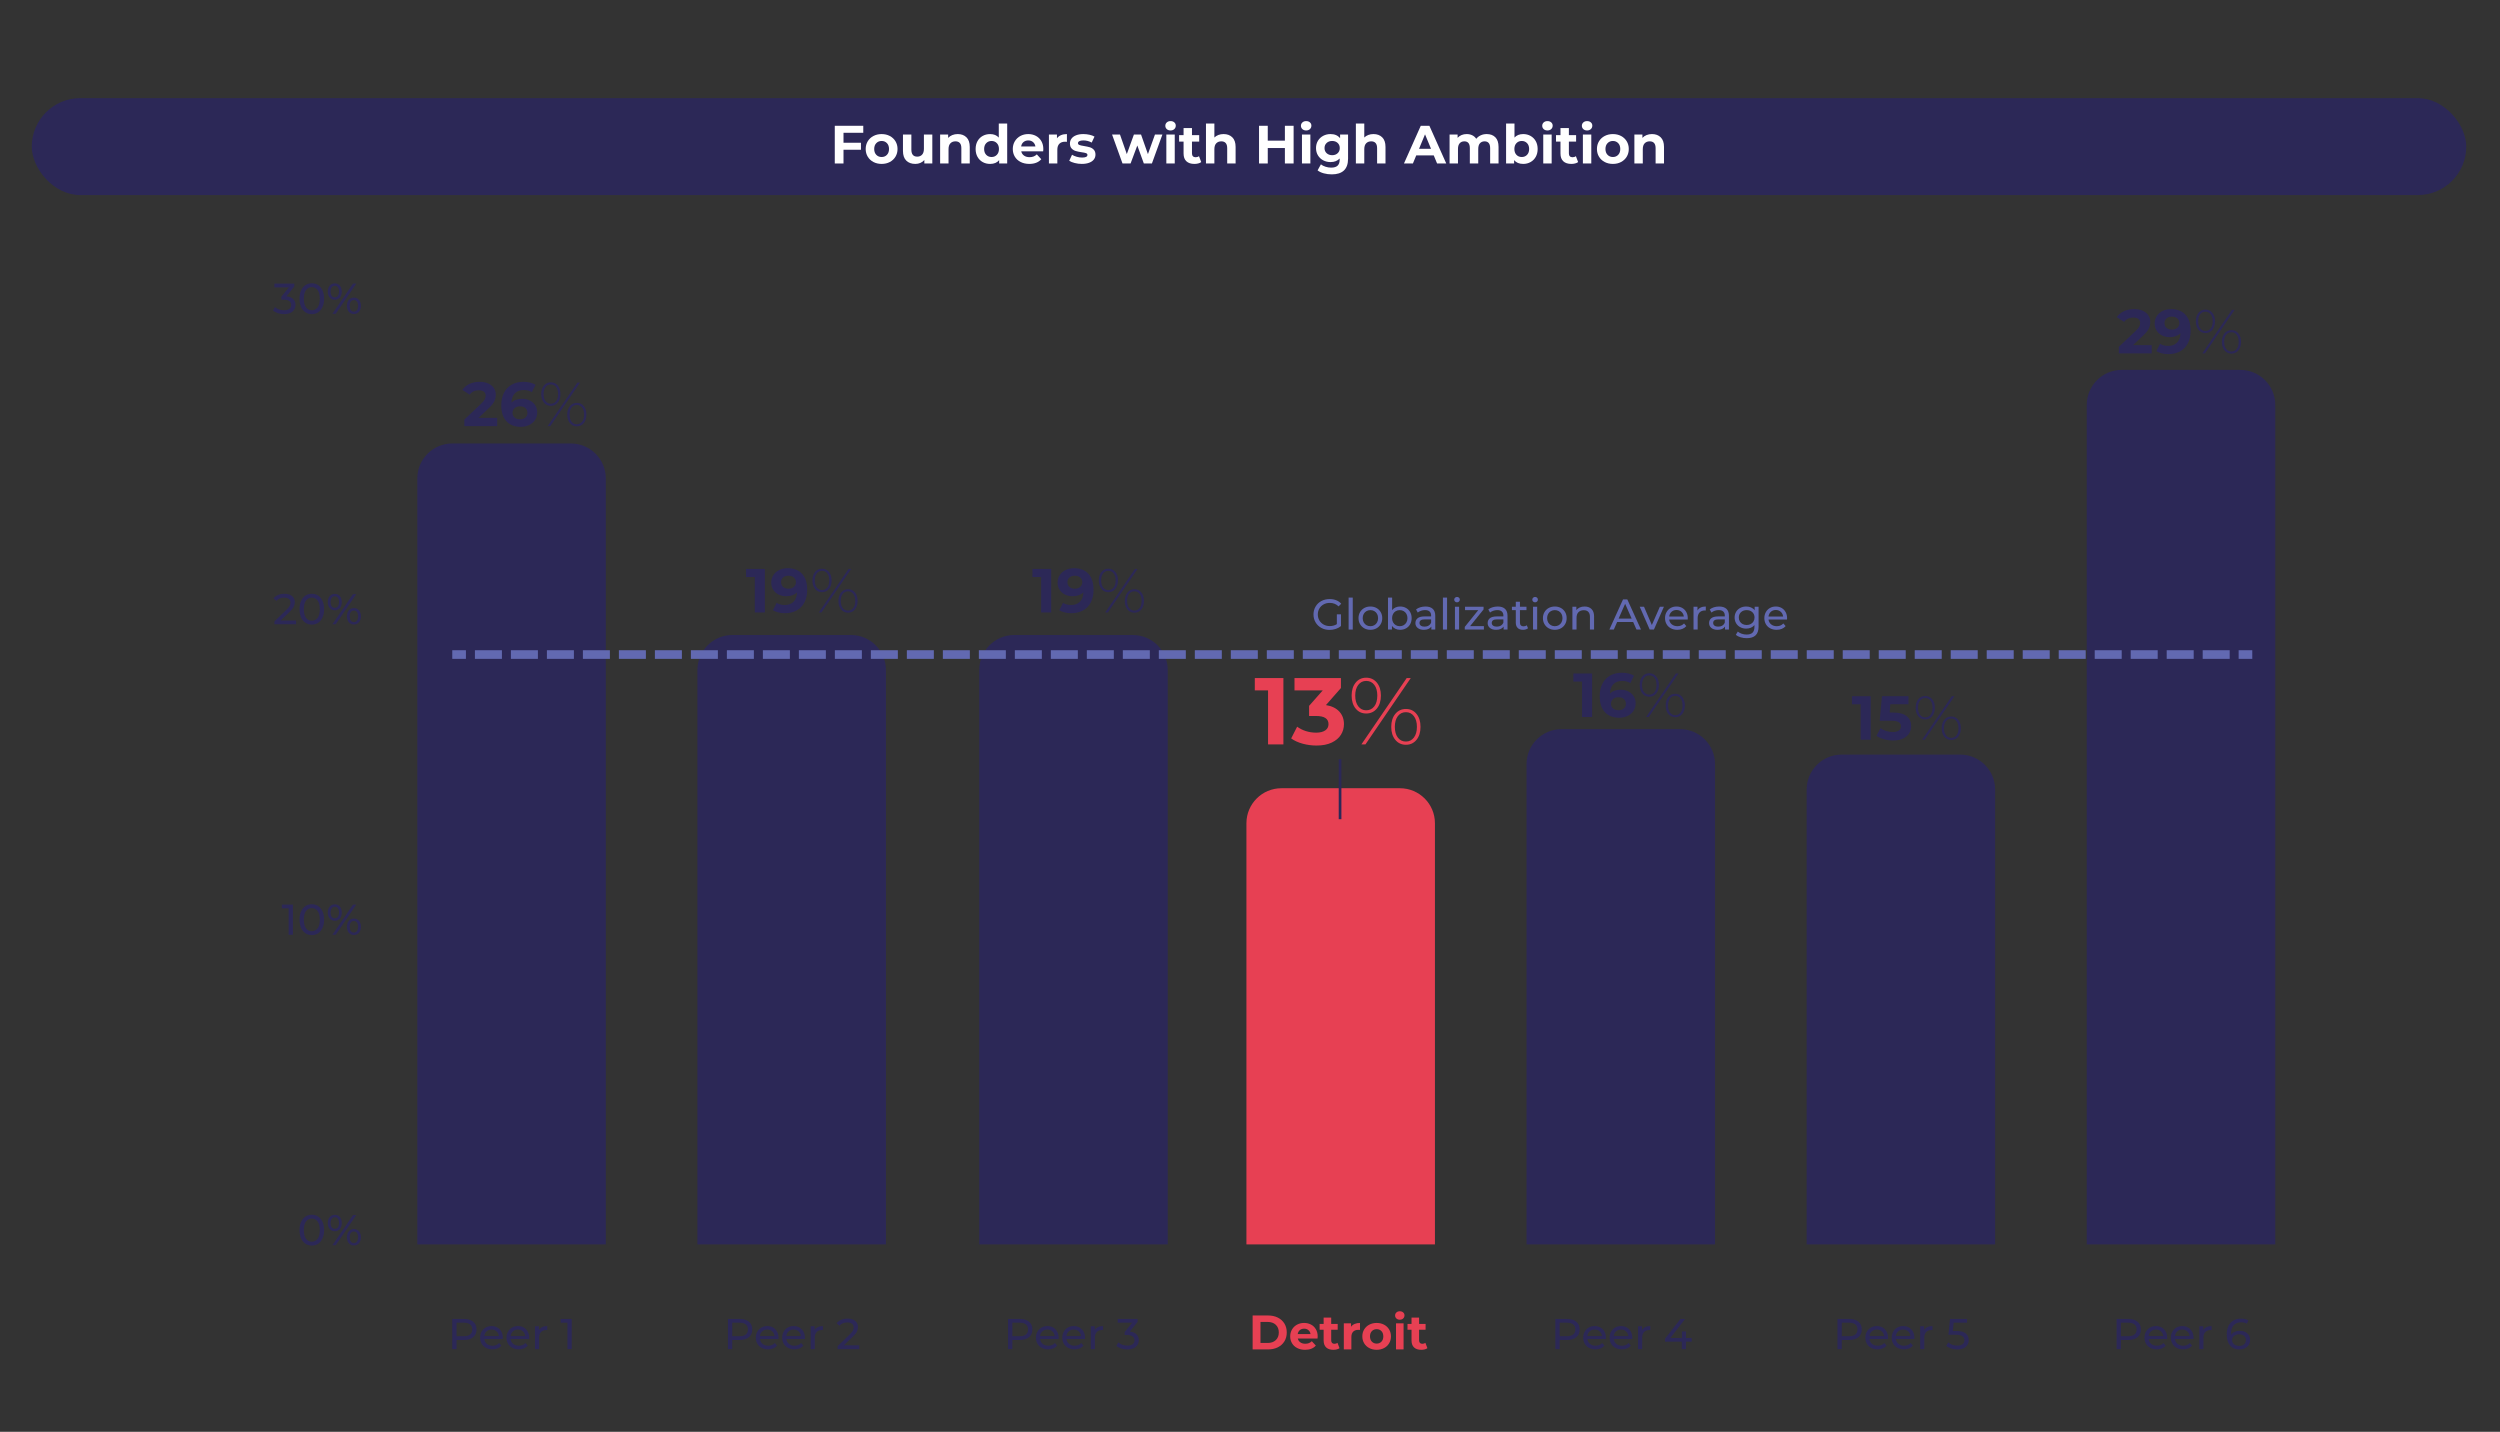 <?xml version="1.0" encoding="UTF-8"?><svg xmlns="http://www.w3.org/2000/svg" width="550" height="315" viewBox="0 0 550 315"><rect x="0" y="0" width="550" height="315" fill="#333333" stroke="none"/><g isolation="isolate"><g id="Layer_1"><path d="M99.509,97.56h26.069c4.251,0,7.702,3.451,7.702,7.702v168.512h-41.473V105.262c0-4.251,3.451-7.702,7.702-7.702Z" fill="#2c2857"/><path d="M466.786,81.375h26.069c4.251,0,7.702,3.451,7.702,7.702v184.697h-41.473V89.077c0-4.251,3.451-7.702,7.702-7.702Z" fill="#2c2857"/><rect x="6.989" y="21.588" width="535.589" height="21.329" rx="10.664" ry="10.664" fill="#2c2857"/><path d="M185.571,29.212v2.192h3.839v1.54h-3.839v3.022h-1.92v-8.294h6.269v1.54h-4.349Z" fill="#fff"/><path d="M192.153,35.641c-.533-.28-.95-.67-1.25-1.168-.301-.497-.45-1.062-.45-1.694,0-.632.149-1.196.45-1.694.3-.497.717-.887,1.25-1.167s1.135-.421,1.807-.421,1.272.141,1.801.421.944.67,1.244,1.167c.301.498.451,1.062.451,1.694,0,.633-.15,1.197-.451,1.694-.3.498-.715.888-1.244,1.168s-1.129.42-1.801.42-1.273-.14-1.807-.42ZM195.127,34.065c.305-.32.456-.749.456-1.286s-.151-.966-.456-1.285c-.304-.32-.693-.48-1.167-.48s-.865.16-1.173.48c-.309.319-.462.748-.462,1.285s.153.966.462,1.286c.308.319.699.479,1.173.479s.863-.16,1.167-.479Z" fill="#fff"/><path d="M205.11,29.591v6.375h-1.754v-.758c-.245.276-.537.487-.877.634-.34.145-.707.219-1.102.219-.838,0-1.501-.24-1.991-.723-.489-.481-.734-1.196-.734-2.144v-3.603h1.849v3.33c0,1.027.431,1.54,1.291,1.54.442,0,.798-.144,1.066-.433.269-.288.403-.717.403-1.285v-3.152h1.849Z" fill="#fff"/><path d="M212.617,30.207c.485.475.729,1.178.729,2.109v3.649h-1.849v-3.365c0-.505-.11-.883-.332-1.131-.221-.249-.541-.374-.96-.374-.466,0-.837.144-1.113.433-.276.289-.415.717-.415,1.286v3.151h-1.849v-6.375h1.766v.747c.245-.269.549-.476.913-.622.363-.146.762-.22,1.196-.22.79,0,1.428.237,1.914.711Z" fill="#fff"/><path d="M221.581,27.174v8.792h-1.766v-.734c-.458.553-1.122.829-1.99.829-.601,0-1.144-.134-1.63-.402-.485-.269-.866-.652-1.144-1.149-.276-.498-.414-1.074-.414-1.73,0-.655.138-1.232.414-1.73.277-.498.658-.881,1.144-1.149.486-.269,1.029-.403,1.63-.403.814,0,1.449.257,1.907.77v-3.093h1.849ZM219.306,34.065c.309-.32.463-.749.463-1.286s-.154-.966-.463-1.285c-.308-.32-.694-.48-1.161-.48-.474,0-.864.16-1.173.48-.308.319-.462.748-.462,1.285s.154.966.462,1.286c.309.319.699.479,1.173.479.467,0,.854-.16,1.161-.479Z" fill="#fff"/><path d="M229.496,33.3h-4.822c.087.396.292.707.616.936.324.229.727.344,1.209.344.331,0,.626-.05.883-.148.256-.099.495-.255.717-.468l.983,1.066c-.601.686-1.478,1.03-2.631,1.03-.719,0-1.355-.14-1.907-.42-.554-.28-.981-.67-1.28-1.168-.3-.497-.45-1.062-.45-1.694,0-.624.148-1.187.444-1.688.296-.501.703-.893,1.221-1.173s1.096-.421,1.735-.421c.624,0,1.19.135,1.695.403.505.269.902.653,1.19,1.155s.433,1.084.433,1.748c0,.023-.012.19-.036.497ZM225.172,31.25c-.285.237-.459.56-.521.972h3.14c-.064-.403-.236-.725-.521-.966-.284-.241-.632-.361-1.042-.361-.419,0-.77.118-1.055.355Z" fill="#fff"/><path d="M233.425,29.733c.375-.158.808-.237,1.298-.237v1.707c-.206-.017-.344-.024-.415-.024-.529,0-.944.148-1.244.444-.301.297-.45.741-.45,1.333v3.01h-1.849v-6.375h1.766v.842c.221-.309.519-.541.894-.699Z" fill="#fff"/><path d="M236.44,35.865c-.506-.13-.909-.294-1.209-.491l.616-1.327c.284.182.628.329,1.031.444.402.114.797.172,1.185.172.782,0,1.173-.194,1.173-.581,0-.182-.106-.311-.319-.391-.214-.079-.542-.146-.984-.202-.52-.078-.951-.17-1.291-.273s-.634-.284-.883-.545-.373-.632-.373-1.113c0-.403.116-.761.35-1.073.232-.311.572-.555,1.019-.729s.974-.261,1.582-.261c.45,0,.898.05,1.345.148s.815.235,1.108.409l-.616,1.315c-.561-.315-1.174-.474-1.837-.474-.396,0-.691.056-.889.166s-.296.253-.296.427c0,.197.106.336.319.414.214.079.553.154,1.02.226.521.087.947.18,1.279.278s.62.278.865.539.367.624.367,1.09c0,.396-.118.747-.355,1.055-.237.309-.583.548-1.037.717-.454.17-.993.255-1.617.255-.529,0-1.047-.065-1.552-.195Z" fill="#fff"/><path d="M255.731,29.591l-2.311,6.375h-1.777l-1.434-3.957-1.481,3.957h-1.777l-2.299-6.375h1.742l1.505,4.314,1.563-4.314h1.565l1.517,4.314,1.552-4.314h1.636Z" fill="#fff"/><path d="M256.69,28.406c-.213-.197-.319-.442-.319-.734,0-.293.106-.537.319-.735.214-.197.49-.296.83-.296s.616.095.829.284c.214.19.32.427.32.711,0,.309-.106.564-.32.765-.213.201-.489.302-.829.302s-.616-.099-.83-.296ZM256.595,29.591h1.849v6.375h-1.849v-6.375Z" fill="#fff"/><path d="M264.273,35.658c-.182.134-.405.235-.67.302-.265.067-.543.101-.835.101-.759,0-1.345-.193-1.76-.58s-.622-.956-.622-1.706v-2.619h-.983v-1.422h.983v-1.553h1.849v1.553h1.588v1.422h-1.588v2.595c0,.269.068.477.207.622.139.146.334.22.587.22.292,0,.541-.079.746-.237l.498,1.304Z" fill="#fff"/><path d="M271.104,30.207c.485.475.729,1.178.729,2.109v3.649h-1.849v-3.365c0-.505-.11-.883-.332-1.131-.221-.249-.541-.374-.96-.374-.466,0-.837.144-1.113.433-.276.289-.415.717-.415,1.286v3.151h-1.849v-8.792h1.849v3.081c.245-.245.541-.433.889-.564.348-.13.727-.195,1.138-.195.79,0,1.428.237,1.914.711Z" fill="#fff"/><path d="M284.595,27.672v8.294h-1.92v-3.4h-3.768v3.4h-1.92v-8.294h1.92v3.271h3.768v-3.271h1.92Z" fill="#fff"/><path d="M286.525,28.406c-.213-.197-.319-.442-.319-.734,0-.293.106-.537.319-.735.214-.197.49-.296.83-.296s.616.095.829.284c.214.19.32.427.32.711,0,.309-.106.564-.32.765-.213.201-.489.302-.829.302s-.616-.099-.83-.296ZM286.431,29.591h1.849v6.375h-1.849v-6.375Z" fill="#fff"/><path d="M296.574,29.591v5.309c0,1.169-.305,2.038-.913,2.607-.608.568-1.497.853-2.666.853-.616,0-1.2-.075-1.754-.225-.553-.15-1.011-.367-1.374-.652l.734-1.327c.269.222.608.398,1.02.527.41.131.821.196,1.232.196.64,0,1.111-.144,1.416-.433.304-.289.456-.725.456-1.31v-.273c-.482.529-1.153.794-2.015.794-.585,0-1.12-.129-1.605-.386-.486-.256-.871-.617-1.155-1.084-.284-.466-.427-1.003-.427-1.611s.143-1.145.427-1.611.669-.827,1.155-1.084c.485-.257,1.02-.386,1.605-.386.924,0,1.627.305,2.109.913v-.818h1.754ZM294.281,33.709c.311-.288.468-.666.468-1.132s-.156-.843-.468-1.132c-.312-.288-.713-.433-1.203-.433s-.893.144-1.209.433c-.315.289-.474.666-.474,1.132s.158.844.474,1.132c.316.288.719.433,1.209.433s.891-.144,1.203-.433Z" fill="#fff"/><path d="M304.08,30.207c.486.475.729,1.178.729,2.109v3.649h-1.848v-3.365c0-.505-.111-.883-.332-1.131-.222-.249-.541-.374-.96-.374-.466,0-.838.144-1.114.433-.276.289-.414.717-.414,1.286v3.151h-1.849v-8.792h1.849v3.081c.244-.245.541-.433.889-.564.348-.13.727-.195,1.138-.195.789,0,1.428.237,1.913.711Z" fill="#fff"/><path d="M315.426,34.188h-3.851l-.735,1.777h-1.967l3.697-8.294h1.895l3.709,8.294h-2.015l-.734-1.777ZM314.821,32.731l-1.315-3.176-1.315,3.176h2.631Z" fill="#fff"/><path d="M328.976,30.201c.47.471.705,1.176.705,2.115v3.649h-1.849v-3.365c0-.505-.104-.883-.314-1.131-.21-.249-.508-.374-.895-.374-.435,0-.777.141-1.03.421s-.379.697-.379,1.25v3.199h-1.849v-3.365c0-1.003-.403-1.505-1.209-1.505-.427,0-.767.141-1.019.421-.253.28-.38.697-.38,1.25v3.199h-1.849v-6.375h1.766v.735c.237-.269.527-.475.871-.616.344-.143.721-.214,1.132-.214.45,0,.856.089,1.221.267.363.178.655.436.877.776.26-.332.59-.588.989-.77.398-.182.835-.273,1.309-.273.798,0,1.433.235,1.902.705Z" fill="#fff"/><path d="M336.725,29.905c.486.273.867.655,1.144,1.149.276.493.415,1.068.415,1.724,0,.656-.139,1.23-.415,1.725-.276.493-.657.877-1.144,1.149-.485.273-1.024.408-1.617.408-.877,0-1.545-.276-2.003-.829v.734h-1.766v-8.792h1.849v3.093c.466-.514,1.106-.77,1.92-.77.593,0,1.132.137,1.617.409ZM335.954,34.065c.305-.32.457-.749.457-1.286s-.152-.966-.457-1.285c-.304-.32-.692-.48-1.167-.48-.474,0-.863.16-1.167.48-.304.319-.456.748-.456,1.285s.152.966.456,1.286c.304.319.693.479,1.167.479.475,0,.863-.16,1.167-.479Z" fill="#fff"/><path d="M339.609,28.406c-.213-.197-.319-.442-.319-.734,0-.293.106-.537.319-.735.214-.197.49-.296.83-.296s.616.095.829.284c.214.19.32.427.32.711,0,.309-.106.564-.32.765-.213.201-.489.302-.829.302s-.616-.099-.83-.296ZM339.515,29.591h1.849v6.375h-1.849v-6.375Z" fill="#fff"/><path d="M347.193,35.658c-.182.134-.405.235-.67.302-.265.067-.543.101-.835.101-.759,0-1.345-.193-1.76-.58s-.622-.956-.622-1.706v-2.619h-.983v-1.422h.983v-1.553h1.849v1.553h1.588v1.422h-1.588v2.595c0,.269.068.477.207.622.139.146.334.22.587.22.292,0,.541-.079.746-.237l.498,1.304Z" fill="#fff"/><path d="M348.33,28.406c-.213-.197-.319-.442-.319-.734,0-.293.106-.537.319-.735.214-.197.49-.296.83-.296s.616.095.829.284c.214.19.32.427.32.711,0,.309-.106.564-.32.765-.213.201-.489.302-.829.302s-.616-.099-.83-.296ZM348.235,29.591h1.849v6.375h-1.849v-6.375Z" fill="#fff"/><path d="M353.028,35.641c-.533-.28-.95-.67-1.25-1.168-.3-.497-.45-1.062-.45-1.694,0-.632.15-1.196.45-1.694.3-.497.717-.887,1.25-1.167s1.136-.421,1.808-.421c.671,0,1.272.141,1.801.421s.943.67,1.244,1.167c.3.498.45,1.062.45,1.694,0,.633-.15,1.197-.45,1.694-.301.498-.715.888-1.244,1.168s-1.13.42-1.801.42c-.672,0-1.274-.14-1.808-.42ZM356.003,34.065c.304-.32.456-.749.456-1.286s-.152-.966-.456-1.285c-.305-.32-.693-.48-1.167-.48-.475,0-.865.16-1.174.48-.308.319-.462.748-.462,1.285s.154.966.462,1.286c.309.319.699.479,1.174.479.474,0,.862-.16,1.167-.479Z" fill="#fff"/><path d="M365.352,30.207c.486.475.729,1.178.729,2.109v3.649h-1.848v-3.365c0-.505-.111-.883-.332-1.131-.222-.249-.541-.374-.96-.374-.466,0-.838.144-1.114.433-.276.289-.414.717-.414,1.286v3.151h-1.849v-6.375h1.766v.747c.244-.269.549-.476.912-.622s.763-.22,1.197-.22c.789,0,1.428.237,1.913.711Z" fill="#fff"/><path d="M104.11,290.784c.493.411.739.977.739,1.696,0,.721-.246,1.286-.739,1.697s-1.17.616-2.029.616h-1.64v2.01h-.948v-6.636h2.588c.859,0,1.536.205,2.029.616ZM103.428,293.585c.315-.256.474-.624.474-1.105,0-.479-.158-.848-.474-1.103-.316-.257-.774-.385-1.375-.385h-1.611v2.977h1.611c.601,0,1.059-.128,1.375-.384Z" fill="#2c2857"/><path d="M110.613,294.595h-4.076c.057.442.251.798.583,1.066s.744.403,1.237.403c.6,0,1.083-.202,1.45-.607l.502.588c-.228.266-.51.468-.849.606-.338.14-.715.209-1.133.209-.53,0-1.001-.109-1.412-.327s-.729-.522-.952-.915c-.225-.392-.337-.834-.337-1.327,0-.486.109-.926.327-1.317s.518-.696.9-.915c.382-.218.814-.326,1.294-.326s.908.108,1.284.326c.376.219.67.523.882.915s.317.841.317,1.347c0,.069-.006.161-.019.274ZM107.054,292.897c-.294.266-.466.613-.517,1.043h3.223c-.051-.423-.223-.769-.517-1.038s-.658-.402-1.095-.402-.801.133-1.095.398Z" fill="#2c2857"/><path d="M116.414,294.595h-4.076c.058.442.252.798.583,1.066.332.269.744.403,1.237.403.601,0,1.084-.202,1.45-.607l.503.588c-.228.266-.511.468-.849.606-.338.14-.716.209-1.133.209-.531,0-1.002-.109-1.412-.327-.411-.218-.729-.522-.953-.915-.225-.392-.337-.834-.337-1.327,0-.486.109-.926.327-1.317.219-.392.519-.696.9-.915.383-.218.815-.326,1.294-.326.48,0,.909.108,1.285.326.376.219.67.523.882.915.211.392.317.841.317,1.347,0,.069-.007.161-.019.274ZM112.855,292.897c-.294.266-.466.613-.517,1.043h3.224c-.051-.423-.223-.769-.517-1.038s-.659-.402-1.096-.402c-.435,0-.801.133-1.095.398Z" fill="#2c2857"/><path d="M119.268,291.96c.31-.152.685-.228,1.128-.228v.881c-.051-.006-.12-.009-.208-.009-.493,0-.881.146-1.162.44s-.422.713-.422,1.256v2.503h-.909v-5.024h.872v.844c.157-.291.392-.512.701-.663Z" fill="#2c2857"/><path d="M125.779,290.168v6.636h-.939v-5.811h-1.498v-.824h2.437Z" fill="#2c2857"/><path d="M164.76,290.784c.493.411.739.977.739,1.696,0,.721-.246,1.286-.739,1.697s-1.17.616-2.029.616h-1.64v2.01h-.948v-6.636h2.588c.859,0,1.536.205,2.029.616ZM164.077,293.585c.315-.256.474-.624.474-1.105,0-.479-.158-.848-.474-1.103-.316-.257-.774-.385-1.375-.385h-1.611v2.977h1.611c.601,0,1.059-.128,1.375-.384Z" fill="#2c2857"/><path d="M171.263,294.595h-4.076c.057.442.251.798.583,1.066s.744.403,1.237.403c.6,0,1.083-.202,1.45-.607l.502.588c-.228.266-.51.468-.849.606-.338.14-.715.209-1.133.209-.53,0-1.001-.109-1.412-.327s-.729-.522-.952-.915c-.225-.392-.337-.834-.337-1.327,0-.486.109-.926.327-1.317s.518-.696.9-.915c.382-.218.814-.326,1.294-.326s.908.108,1.284.326c.376.219.67.523.882.915s.317.841.317,1.347c0,.069-.006.161-.019.274ZM167.703,292.897c-.294.266-.466.613-.517,1.043h3.223c-.051-.423-.223-.769-.517-1.038s-.658-.402-1.095-.402-.801.133-1.095.398Z" fill="#2c2857"/><path d="M177.064,294.595h-4.076c.058.442.252.798.583,1.066.332.269.744.403,1.237.403.601,0,1.084-.202,1.45-.607l.503.588c-.228.266-.511.468-.849.606-.338.14-.716.209-1.133.209-.531,0-1.002-.109-1.412-.327-.411-.218-.729-.522-.953-.915-.225-.392-.337-.834-.337-1.327,0-.486.109-.926.327-1.317.219-.392.519-.696.9-.915.383-.218.815-.326,1.294-.326.48,0,.909.108,1.285.326.376.219.67.523.882.915.211.392.317.841.317,1.347,0,.069-.007.161-.019.274ZM173.504,292.897c-.294.266-.466.613-.517,1.043h3.224c-.051-.423-.223-.769-.517-1.038s-.659-.402-1.096-.402c-.435,0-.801.133-1.095.398Z" fill="#2c2857"/><path d="M179.917,291.96c.31-.152.685-.228,1.128-.228v.881c-.051-.006-.12-.009-.208-.009-.493,0-.881.146-1.162.44s-.422.713-.422,1.256v2.503h-.909v-5.024h.872v.844c.157-.291.392-.512.701-.663Z" fill="#2c2857"/><path d="M189.036,295.978v.825h-4.769v-.644l2.701-2.607c.329-.315.55-.589.664-.819.113-.231.171-.463.171-.697,0-.348-.122-.617-.365-.81-.243-.192-.593-.289-1.048-.289-.733,0-1.299.24-1.696.721l-.644-.56c.259-.315.599-.562,1.019-.739s.89-.266,1.408-.266c.694,0,1.248.166,1.658.498.411.332.616.782.616,1.351,0,.354-.075.69-.228,1.005-.151.316-.44.677-.862,1.081l-2.028,1.952h3.403Z" fill="#2c2857"/><path d="M226.386,290.784c.493.411.739.977.739,1.696,0,.721-.246,1.286-.739,1.697-.492.411-1.169.616-2.028.616h-1.64v2.01h-.948v-6.636h2.588c.859,0,1.536.205,2.028.616ZM225.703,293.585c.316-.256.475-.624.475-1.105,0-.479-.158-.848-.475-1.103-.315-.257-.773-.385-1.374-.385h-1.611v2.977h1.611c.601,0,1.059-.128,1.374-.384Z" fill="#2c2857"/><path d="M232.889,294.595h-4.076c.058.442.252.798.583,1.066.332.269.744.403,1.237.403.601,0,1.084-.202,1.45-.607l.503.588c-.228.266-.511.468-.849.606-.338.14-.716.209-1.133.209-.531,0-1.002-.109-1.412-.327-.411-.218-.729-.522-.953-.915-.225-.392-.337-.834-.337-1.327,0-.486.109-.926.327-1.317.219-.392.519-.696.9-.915.383-.218.815-.326,1.294-.326.48,0,.909.108,1.285.326.376.219.67.523.882.915.211.392.317.841.317,1.347,0,.069-.007.161-.019.274ZM229.329,292.897c-.294.266-.466.613-.517,1.043h3.224c-.051-.423-.223-.769-.517-1.038s-.659-.402-1.096-.402c-.435,0-.801.133-1.095.398Z" fill="#2c2857"/><path d="M238.69,294.595h-4.076c.057.442.251.798.583,1.066s.744.403,1.237.403c.6,0,1.083-.202,1.45-.607l.502.588c-.228.266-.51.468-.849.606-.338.14-.715.209-1.133.209-.53,0-1.001-.109-1.412-.327s-.729-.522-.952-.915c-.225-.392-.337-.834-.337-1.327,0-.486.109-.926.327-1.317s.518-.696.9-.915c.382-.218.814-.326,1.294-.326s.908.108,1.284.326c.376.219.67.523.882.915s.317.841.317,1.347c0,.069-.006.161-.019.274ZM235.131,292.897c-.294.266-.466.613-.517,1.043h3.223c-.051-.423-.223-.769-.517-1.038s-.658-.402-1.095-.402-.801.133-1.095.398Z" fill="#2c2857"/><path d="M241.543,291.96c.31-.152.686-.228,1.129-.228v.881c-.051-.006-.12-.009-.209-.009-.493,0-.88.146-1.161.44s-.422.713-.422,1.256v2.503h-.91v-5.024h.872v.844c.158-.291.392-.512.701-.663Z" fill="#2c2857"/><path d="M250.027,293.557c.341.338.512.769.512,1.294,0,.379-.095.723-.284,1.028-.19.307-.473.55-.849.731-.376.18-.836.27-1.38.27-.474,0-.929-.07-1.364-.213-.436-.143-.794-.34-1.071-.593l.435-.749c.228.216.519.388.872.517.354.13.731.194,1.128.194.493,0,.877-.103,1.152-.312.274-.208.412-.496.412-.862s-.136-.651-.407-.854c-.273-.202-.683-.303-1.232-.303h-.531v-.664l1.669-2.048h-3.195v-.824h4.38v.644l-1.734,2.143c.65.062,1.147.264,1.488.602Z" fill="#2c2857"/><path d="M346.789,290.784c.493.411.739.977.739,1.696,0,.721-.246,1.286-.739,1.697s-1.17.616-2.029.616h-1.64v2.01h-.948v-6.636h2.588c.859,0,1.536.205,2.029.616ZM346.106,293.585c.315-.256.474-.624.474-1.105,0-.479-.158-.848-.474-1.103-.316-.257-.774-.385-1.375-.385h-1.611v2.977h1.611c.601,0,1.059-.128,1.375-.384Z" fill="#2c2857"/><path d="M353.292,294.595h-4.076c.057.442.251.798.583,1.066s.744.403,1.237.403c.6,0,1.083-.202,1.45-.607l.502.588c-.228.266-.51.468-.849.606-.338.14-.715.209-1.133.209-.53,0-1.001-.109-1.412-.327s-.729-.522-.952-.915c-.225-.392-.337-.834-.337-1.327,0-.486.109-.926.327-1.317s.518-.696.9-.915c.382-.218.814-.326,1.294-.326s.908.108,1.284.326c.376.219.67.523.882.915s.317.841.317,1.347c0,.069-.006.161-.019.274ZM349.732,292.897c-.294.266-.466.613-.517,1.043h3.223c-.051-.423-.223-.769-.517-1.038s-.658-.402-1.095-.402-.801.133-1.095.398Z" fill="#2c2857"/><path d="M359.093,294.595h-4.076c.058.442.252.798.583,1.066.332.269.744.403,1.237.403.601,0,1.084-.202,1.45-.607l.503.588c-.228.266-.511.468-.849.606-.338.14-.716.209-1.133.209-.531,0-1.002-.109-1.412-.327-.411-.218-.729-.522-.953-.915-.225-.392-.337-.834-.337-1.327,0-.486.109-.926.327-1.317.219-.392.519-.696.9-.915.383-.218.815-.326,1.294-.326.48,0,.909.108,1.285.326.376.219.67.523.882.915.211.392.317.841.317,1.347,0,.069-.007.161-.019.274ZM355.533,292.897c-.294.266-.466.613-.517,1.043h3.224c-.051-.423-.223-.769-.517-1.038s-.659-.402-1.096-.402c-.435,0-.801.133-1.095.398Z" fill="#2c2857"/><path d="M361.946,291.96c.31-.152.685-.228,1.128-.228v.881c-.051-.006-.12-.009-.208-.009-.493,0-.881.146-1.162.44s-.422.713-.422,1.256v2.503h-.909v-5.024h.872v.844c.157-.291.392-.512.701-.663Z" fill="#2c2857"/><path d="M372.174,295.173h-1.261v1.631h-.919v-1.631h-3.688v-.663l3.394-4.342h1.023l-3.251,4.189h2.55v-1.44h.891v1.44h1.261v.815Z" fill="#2c2857"/><path d="M408.856,290.784c.493.411.739.977.739,1.696,0,.721-.246,1.286-.739,1.697s-1.17.616-2.029.616h-1.64v2.01h-.948v-6.636h2.588c.859,0,1.536.205,2.029.616ZM408.173,293.585c.315-.256.474-.624.474-1.105,0-.479-.158-.848-.474-1.103-.316-.257-.774-.385-1.375-.385h-1.611v2.977h1.611c.601,0,1.059-.128,1.375-.384Z" fill="#2c2857"/><path d="M415.358,294.595h-4.076c.057.442.251.798.583,1.066s.744.403,1.237.403c.6,0,1.083-.202,1.45-.607l.502.588c-.228.266-.51.468-.849.606-.338.14-.715.209-1.133.209-.53,0-1.001-.109-1.412-.327s-.729-.522-.952-.915c-.225-.392-.337-.834-.337-1.327,0-.486.109-.926.327-1.317s.518-.696.9-.915c.382-.218.814-.326,1.294-.326s.908.108,1.284.326c.376.219.67.523.882.915s.317.841.317,1.347c0,.069-.006.161-.019.274ZM411.799,292.897c-.294.266-.466.613-.517,1.043h3.223c-.051-.423-.223-.769-.517-1.038s-.658-.402-1.095-.402-.801.133-1.095.398Z" fill="#2c2857"/><path d="M421.159,294.595h-4.076c.058.442.252.798.583,1.066.332.269.744.403,1.237.403.601,0,1.084-.202,1.45-.607l.503.588c-.228.266-.511.468-.849.606-.338.14-.716.209-1.133.209-.531,0-1.002-.109-1.412-.327-.411-.218-.729-.522-.953-.915-.225-.392-.337-.834-.337-1.327,0-.486.109-.926.327-1.317.219-.392.519-.696.9-.915.383-.218.815-.326,1.294-.326.48,0,.909.108,1.285.326.376.219.67.523.882.915.211.392.317.841.317,1.347,0,.069-.007.161-.019.274ZM417.6,292.897c-.294.266-.466.613-.517,1.043h3.224c-.051-.423-.223-.769-.517-1.038s-.659-.402-1.096-.402c-.435,0-.801.133-1.095.398Z" fill="#2c2857"/><path d="M424.013,291.96c.31-.152.685-.228,1.128-.228v.881c-.051-.006-.12-.009-.208-.009-.493,0-.881.146-1.162.44s-.422.713-.422,1.256v2.503h-.909v-5.024h.872v.844c.157-.291.392-.512.701-.663Z" fill="#2c2857"/><path d="M432.453,293.349c.446.356.669.845.669,1.464,0,.393-.094.744-.28,1.058-.186.312-.468.559-.843.739-.377.18-.84.27-1.39.27-.468,0-.919-.07-1.355-.213-.435-.143-.796-.34-1.08-.593l.435-.749c.228.216.519.388.872.517.354.13.727.194,1.119.194.499,0,.886-.105,1.161-.317.274-.211.412-.5.412-.867,0-.398-.151-.7-.455-.905-.303-.205-.821-.308-1.555-.308h-1.507l.351-3.47h3.744v.824h-2.948l-.18,1.82h.739c.948,0,1.645.179,2.09.536Z" fill="#2c2857"/><path d="M470.268,290.784c.493.411.739.977.739,1.696,0,.721-.246,1.286-.739,1.697-.492.411-1.169.616-2.028.616h-1.64v2.01h-.948v-6.636h2.588c.859,0,1.536.205,2.028.616ZM469.585,293.585c.316-.256.475-.624.475-1.105,0-.479-.158-.848-.475-1.103-.315-.257-.773-.385-1.374-.385h-1.611v2.977h1.611c.601,0,1.059-.128,1.374-.384Z" fill="#2c2857"/><path d="M476.771,294.595h-4.076c.058.442.252.798.583,1.066.332.269.744.403,1.237.403.601,0,1.084-.202,1.45-.607l.503.588c-.228.266-.511.468-.849.606-.338.14-.716.209-1.133.209-.531,0-1.002-.109-1.412-.327-.411-.218-.729-.522-.953-.915-.225-.392-.337-.834-.337-1.327,0-.486.109-.926.327-1.317.219-.392.519-.696.9-.915.383-.218.815-.326,1.294-.326.48,0,.909.108,1.285.326.376.219.67.523.882.915.211.392.317.841.317,1.347,0,.069-.007.161-.019.274ZM473.211,292.897c-.294.266-.466.613-.517,1.043h3.224c-.051-.423-.223-.769-.517-1.038s-.659-.402-1.096-.402c-.435,0-.801.133-1.095.398Z" fill="#2c2857"/><path d="M482.572,294.595h-4.076c.057.442.251.798.583,1.066s.744.403,1.237.403c.6,0,1.083-.202,1.45-.607l.502.588c-.228.266-.51.468-.849.606-.338.14-.715.209-1.133.209-.53,0-1.001-.109-1.412-.327s-.729-.522-.952-.915c-.225-.392-.337-.834-.337-1.327,0-.486.109-.926.327-1.317s.518-.696.9-.915c.382-.218.814-.326,1.294-.326s.908.108,1.284.326c.376.219.67.523.882.915s.317.841.317,1.347c0,.069-.006.161-.019.274ZM479.013,292.897c-.294.266-.466.613-.517,1.043h3.223c-.051-.423-.223-.769-.517-1.038s-.658-.402-1.095-.402-.801.133-1.095.398Z" fill="#2c2857"/><path d="M485.425,291.96c.31-.152.686-.228,1.129-.228v.881c-.051-.006-.12-.009-.209-.009-.493,0-.88.146-1.161.44s-.422.713-.422,1.256v2.503h-.91v-5.024h.872v.844c.158-.291.392-.512.701-.663Z" fill="#2c2857"/><path d="M493.913,293.022c.345.164.615.399.81.706.196.307.294.658.294,1.057,0,.417-.102.784-.308,1.1-.205.316-.487.561-.844.734-.357.175-.757.261-1.199.261-.891,0-1.578-.287-2.062-.862s-.726-1.391-.726-2.445c0-.739.131-1.37.394-1.892.262-.521.629-.916,1.1-1.185s1.02-.403,1.645-.403c.322,0,.626.033.91.1s.531.163.739.289l-.36.739c-.315-.208-.739-.312-1.27-.312-.69,0-1.23.213-1.621.64-.393.427-.588,1.048-.588,1.863,0,.101.003.18.01.236.19-.284.45-.5.781-.649.332-.148.707-.223,1.124-.223.435,0,.826.082,1.17.247ZM493.69,295.761c.273-.233.408-.547.408-.939s-.138-.703-.412-.934c-.275-.231-.644-.346-1.105-.346-.298,0-.561.057-.792.17-.231.114-.411.269-.54.465-.13.196-.194.414-.194.654,0,.233.061.447.185.64s.304.348.54.465c.237.116.52.175.849.175.436,0,.79-.117,1.062-.351Z" fill="#2c2857"/><path d="M161.133,139.699h26.069c4.251,0,7.702,3.451,7.702,7.702v126.373h-41.473v-126.373c0-4.251,3.451-7.702,7.702-7.702Z" fill="#2c2857"/><path d="M223.133,139.699h26.069c4.251,0,7.702,3.451,7.702,7.702v126.373h-41.473v-126.373c0-4.251,3.451-7.702,7.702-7.702Z" fill="#2c2857"/><path d="M343.539,160.411h26.069c4.251,0,7.702,3.451,7.702,7.702v105.661h-41.473v-105.661c0-4.251,3.451-7.702,7.702-7.702Z" fill="#2c2857"/><path d="M281.915,173.411h26.069c4.251,0,7.702,3.451,7.702,7.702v92.661h-41.473v-92.661c0-4.251,3.451-7.702,7.702-7.702Z" fill="#e74053"/><path d="M405.162,166.009h26.069c4.251,0,7.702,3.451,7.702,7.702v100.063h-41.473v-100.063c0-4.251,3.451-7.702,7.702-7.702Z" fill="#2c2857"/><path d="M275.578,289.406h3.391c.81,0,1.527.154,2.149.464.622.309,1.105.744,1.45,1.306s.518,1.216.518,1.963c0,.746-.173,1.4-.518,1.962s-.828.997-1.45,1.307c-.622.309-1.339.464-2.149.464h-3.391v-7.465ZM278.884,295.452c.746,0,1.342-.208,1.786-.623.444-.416.667-.98.667-1.69s-.223-1.274-.667-1.69-1.04-.624-1.786-.624h-1.578v4.628h1.578Z" fill="#e74053"/><path d="M289.857,294.472h-4.341c.078.355.263.636.555.842.291.207.654.31,1.088.31.299,0,.564-.044.794-.133.231-.089.446-.23.645-.422l.886.96c-.541.618-1.33.928-2.368.928-.646,0-1.219-.126-1.717-.379-.498-.252-.882-.603-1.151-1.05-.271-.448-.405-.956-.405-1.525,0-.561.133-1.068.399-1.52s.633-.804,1.099-1.056.986-.379,1.562-.379c.561,0,1.069.121,1.524.363.455.241.812.588,1.072,1.039.26.452.39.976.39,1.573,0,.021-.011.171-.032.448ZM285.965,292.626c-.256.214-.412.505-.47.875h2.826c-.057-.362-.213-.652-.469-.869s-.569-.325-.939-.325c-.377,0-.693.106-.949.319Z" fill="#e74053"/><path d="M294.698,296.594c-.163.121-.364.212-.603.272-.238.06-.488.091-.752.091-.682,0-1.21-.174-1.583-.522s-.56-.86-.56-1.536v-2.356h-.885v-1.279h.885v-1.397h1.664v1.397h1.429v1.279h-1.429v2.336c0,.241.062.428.186.56s.301.197.528.197c.263,0,.486-.071.672-.213l.447,1.173Z" fill="#e74053"/><path d="M298.031,291.262c.338-.143.727-.214,1.168-.214v1.536c-.185-.015-.31-.021-.373-.021-.477,0-.85.133-1.12.399s-.405.667-.405,1.2v2.709h-1.663v-5.737h1.589v.757c.198-.277.467-.487.805-.629Z" fill="#e74053"/><path d="M301.241,296.577c-.479-.252-.855-.603-1.125-1.05-.271-.448-.405-.956-.405-1.525,0-.568.135-1.077.405-1.524.271-.448.645-.799,1.125-1.051.48-.252,1.022-.379,1.627-.379.604,0,1.145.127,1.621.379.476.252.849.603,1.119,1.051.271.447.405.956.405,1.524,0,.569-.135,1.077-.405,1.525-.271.447-.644.798-1.119,1.05-.477.253-1.018.379-1.621.379-.605,0-1.147-.126-1.627-.379ZM303.918,295.159c.273-.288.411-.674.411-1.157s-.138-.869-.411-1.157-.624-.432-1.05-.432c-.427,0-.779.144-1.056.432-.277.288-.416.674-.416,1.157s.139.869.416,1.157c.276.288.629.432,1.056.432.426,0,.776-.144,1.05-.432Z" fill="#e74053"/><path d="M307.208,290.067c-.191-.178-.287-.398-.287-.661,0-.264.096-.483.287-.662.192-.177.441-.267.747-.267s.555.086.746.257c.192.17.288.384.288.64,0,.277-.096.506-.288.688-.191.182-.44.273-.746.273s-.555-.089-.747-.267ZM307.123,291.134h1.664v5.737h-1.664v-5.737Z" fill="#e74053"/><path d="M314.033,296.594c-.163.121-.364.212-.603.272-.238.06-.488.091-.752.091-.682,0-1.21-.174-1.583-.522s-.56-.86-.56-1.536v-2.356h-.885v-1.279h.885v-1.397h1.664v1.397h1.429v1.279h-1.429v2.336c0,.241.062.428.186.56s.301.197.528.197c.263,0,.486-.071.672-.213l.447,1.173Z" fill="#e74053"/><line x1="99.5" y1="144" x2="102.5" y2="144" fill="none" stroke="#6269b1" stroke-miterlimit="10" stroke-width="1.9"/><line x1="104.48" y1="144" x2="491.51" y2="144" fill="none" stroke="#6269b1" stroke-dasharray="5.939 1.98" stroke-miterlimit="10" stroke-width="1.9"/><line x1="492.5" y1="144" x2="495.5" y2="144" fill="none" stroke="#6269b1" stroke-miterlimit="10" stroke-width="1.9"/><path d="M64.499,65.787c.342.338.513.769.513,1.294,0,.379-.096.722-.285,1.028s-.472.55-.848.731c-.377.18-.836.27-1.38.27-.474,0-.929-.07-1.365-.213-.435-.143-.793-.34-1.07-.593l.435-.749c.228.215.519.387.872.517s.731.194,1.128.194c.493,0,.877-.103,1.152-.312.274-.209.412-.496.412-.863,0-.365-.136-.65-.408-.853-.272-.202-.682-.304-1.231-.304h-.531v-.663l1.668-2.048h-3.194v-.824h4.38v.644l-1.735,2.143c.651.062,1.147.264,1.488.602Z" fill="#2c2857"/><path d="M67.205,68.707c-.407-.27-.729-.659-.962-1.171-.233-.513-.351-1.118-.351-1.82,0-.701.117-1.308.351-1.819.233-.513.555-.902.962-1.172.408-.268.874-.402,1.398-.402.519,0,.981.135,1.389.402.408.27.729.659.962,1.172.234.512.352,1.118.352,1.819,0,.702-.117,1.308-.352,1.82-.233.512-.554.901-.962,1.171-.407.268-.87.402-1.389.402-.524,0-.99-.135-1.398-.402ZM69.879,67.611c.318-.435.478-1.067.478-1.895,0-.827-.16-1.46-.478-1.895-.319-.436-.744-.654-1.275-.654-.537,0-.965.218-1.284.654-.319.435-.478,1.068-.478,1.895,0,.828.159,1.46.478,1.895.319.436.747.654,1.284.654.531,0,.956-.218,1.275-.654Z" fill="#2c2857"/><path d="M72.537,65.46c-.284-.335-.427-.77-.427-1.308s.143-.974.427-1.309.657-.502,1.118-.502c.462,0,.833.166,1.114.497.281.332.422.769.422,1.313,0,.543-.141.981-.422,1.312s-.652.498-1.114.498c-.461,0-.834-.168-1.118-.503ZM74.338,65.086c.164-.225.247-.536.247-.934,0-.398-.083-.71-.247-.934-.164-.225-.392-.338-.683-.338-.284,0-.51.114-.678.342-.167.228-.251.537-.251.93,0,.391.084.701.251.928.168.229.394.342.678.342.291,0,.519-.111.683-.336ZM77.656,62.398h.73l-4.531,6.635h-.73l4.531-6.635ZM76.741,68.593c-.281-.331-.422-.769-.422-1.313,0-.543.141-.981.422-1.312s.652-.498,1.114-.498c.461,0,.834.168,1.118.503s.427.771.427,1.308c0,.538-.143.975-.427,1.309-.284.336-.657.502-1.118.502-.462,0-.833-.165-1.114-.497ZM78.533,68.209c.167-.228.251-.537.251-.93,0-.391-.084-.701-.251-.928-.168-.229-.394-.342-.678-.342-.291,0-.519.112-.683.336-.165.225-.247.536-.247.934,0,.398.082.71.247.935.164.224.392.337.683.337.284,0,.51-.114.678-.342Z" fill="#2c2857"/><path d="M65.144,136.514v.825h-4.769v-.644l2.702-2.606c.328-.316.55-.59.663-.82.114-.231.171-.463.171-.697,0-.348-.122-.617-.365-.81-.243-.192-.593-.289-1.047-.289-.733,0-1.299.24-1.697.721l-.644-.559c.259-.316.599-.562,1.019-.74.421-.177.89-.266,1.408-.266.695,0,1.248.166,1.659.498.41.332.616.782.616,1.352,0,.353-.076.689-.228,1.004-.152.316-.44.677-.863,1.081l-2.028,1.952h3.403Z" fill="#2c2857"/><path d="M67.206,137.012c-.407-.269-.729-.658-.962-1.17-.233-.513-.351-1.119-.351-1.82s.117-1.309.351-1.82.555-.902.962-1.171c.408-.269.874-.403,1.398-.403.519,0,.981.135,1.389.403.408.269.729.659.962,1.171.234.512.352,1.119.352,1.82s-.117,1.308-.352,1.82c-.233.512-.554.901-.962,1.17-.407.269-.87.402-1.389.402-.524,0-.99-.134-1.398-.402ZM69.88,135.917c.318-.436.478-1.067.478-1.895s-.16-1.461-.478-1.897c-.319-.435-.744-.654-1.275-.654-.537,0-.965.219-1.284.654s-.478,1.068-.478,1.897.159,1.459.478,1.895.747.653,1.284.653c.531,0,.956-.217,1.275-.653Z" fill="#2c2857"/><path d="M72.538,133.766c-.284-.336-.427-.771-.427-1.309s.143-.973.427-1.309c.284-.334.657-.502,1.118-.502.462,0,.833.166,1.114.498s.422.769.422,1.312-.141.981-.422,1.312-.652.498-1.114.498c-.461,0-.834-.168-1.118-.502ZM74.339,133.391c.164-.225.247-.535.247-.934s-.083-.709-.247-.934-.392-.337-.683-.337c-.284,0-.51.114-.678.341-.167.229-.251.538-.251.93s.084.701.251.929c.168.228.394.341.678.341.291,0,.519-.111.683-.336ZM77.657,130.703h.73l-4.531,6.636h-.73l4.531-6.636ZM76.742,136.898c-.281-.332-.422-.769-.422-1.313s.141-.981.422-1.312c.281-.332.652-.498,1.114-.498.461,0,.834.167,1.118.503.284.334.427.771.427,1.308,0,.538-.143.974-.427,1.309s-.657.502-1.118.502c-.462,0-.833-.165-1.114-.497ZM78.534,136.514c.167-.227.251-.537.251-.929s-.084-.701-.251-.929c-.168-.228-.394-.342-.678-.342-.291,0-.519.113-.683.337-.165.225-.247.536-.247.934,0,.398.082.71.247.935.164.224.392.336.683.336.284,0,.51-.113.678-.342Z" fill="#2c2857"/><path d="M64.442,199.009v6.636h-.939v-5.811h-1.497v-.825h2.436Z" fill="#2c2857"/><path d="M67.206,205.317c-.407-.269-.729-.659-.962-1.171s-.351-1.118-.351-1.82c0-.701.117-1.308.351-1.819.233-.513.555-.902.962-1.171.408-.269.874-.402,1.398-.402.519,0,.981.134,1.389.402.408.269.729.658.962,1.171.234.512.352,1.118.352,1.819,0,.702-.117,1.309-.352,1.82-.233.512-.554.902-.962,1.171-.407.269-.87.403-1.389.403-.524,0-.99-.135-1.398-.403ZM69.88,204.223c.318-.435.478-1.068.478-1.897,0-.827-.16-1.459-.478-1.895-.319-.436-.744-.653-1.275-.653-.537,0-.965.217-1.284.653s-.478,1.068-.478,1.895c0,.828.159,1.461.478,1.897s.747.654,1.284.654c.531,0,.956-.219,1.275-.654Z" fill="#2c2857"/><path d="M72.538,202.07c-.284-.334-.427-.77-.427-1.308s.143-.974.427-1.308c.284-.336.657-.503,1.118-.503.462,0,.833.166,1.114.497.281.332.422.769.422,1.313s-.141.981-.422,1.313c-.281.331-.652.497-1.114.497-.461,0-.834-.167-1.118-.503ZM74.339,201.696c.164-.224.247-.536.247-.934,0-.398-.083-.71-.247-.934-.164-.225-.392-.337-.683-.337-.284,0-.51.113-.678.342-.167.227-.251.537-.251.929s.084.701.251.929c.168.228.394.342.678.342.291,0,.519-.112.683-.337ZM77.657,199.009h.73l-4.531,6.636h-.73l4.531-6.636ZM76.742,205.203c-.281-.331-.422-.769-.422-1.312,0-.543.141-.981.422-1.312s.652-.498,1.114-.498c.461,0,.834.168,1.118.502.284.336.427.771.427,1.309s-.143.974-.427,1.309-.657.502-1.118.502c-.462,0-.833-.166-1.114-.498ZM78.534,204.82c.167-.229.251-.537.251-.93,0-.392-.084-.701-.251-.929-.168-.228-.394-.341-.678-.341-.291,0-.519.111-.683.336-.165.225-.247.535-.247.934s.082.709.247.934c.164.225.392.337.683.337.284,0,.51-.114.678-.341Z" fill="#2c2857"/><path d="M67.206,273.623c-.407-.269-.729-.658-.962-1.17-.233-.513-.351-1.119-.351-1.82s.117-1.309.351-1.82.555-.902.962-1.171c.408-.269.874-.403,1.398-.403.519,0,.981.135,1.389.403.408.269.729.659.962,1.171.234.512.352,1.119.352,1.82s-.117,1.308-.352,1.82c-.233.512-.554.901-.962,1.17-.407.269-.87.402-1.389.402-.524,0-.99-.134-1.398-.402ZM69.88,272.528c.318-.436.478-1.067.478-1.895s-.16-1.461-.478-1.897c-.319-.435-.744-.654-1.275-.654-.537,0-.965.219-1.284.654s-.478,1.068-.478,1.897.159,1.459.478,1.895.747.653,1.284.653c.531,0,.956-.217,1.275-.653Z" fill="#2c2857"/><path d="M72.538,270.377c-.284-.336-.427-.771-.427-1.309s.143-.973.427-1.309c.284-.334.657-.502,1.118-.502.462,0,.833.166,1.114.498s.422.769.422,1.312-.141.981-.422,1.312-.652.498-1.114.498c-.461,0-.834-.168-1.118-.502ZM74.339,270.002c.164-.225.247-.535.247-.934s-.083-.709-.247-.934-.392-.337-.683-.337c-.284,0-.51.114-.678.341-.167.229-.251.538-.251.93s.084.701.251.929c.168.228.394.341.678.341.291,0,.519-.111.683-.336ZM77.657,267.315h.73l-4.531,6.636h-.73l4.531-6.636ZM76.742,273.51c-.281-.332-.422-.769-.422-1.313s.141-.981.422-1.312c.281-.332.652-.498,1.114-.498.461,0,.834.167,1.118.503.284.334.427.771.427,1.308,0,.538-.143.974-.427,1.309s-.657.502-1.118.502c-.462,0-.833-.165-1.114-.497ZM78.534,273.125c.167-.227.251-.537.251-.929s-.084-.701-.251-.929c-.168-.228-.394-.342-.678-.342-.291,0-.519.113-.683.337-.165.225-.247.536-.247.934,0,.398.082.71.247.935.164.224.392.336.683.336.284,0,.51-.113.678-.342Z" fill="#2c2857"/><path d="M294.106,135.148h.91v2.588c-.329.272-.711.48-1.147.626-.436.144-.891.218-1.365.218-.67,0-1.273-.147-1.81-.44-.537-.294-.959-.698-1.266-1.214-.306-.515-.46-1.095-.46-1.739s.153-1.227.46-1.744c.307-.519.73-.923,1.27-1.214.54-.29,1.148-.435,1.825-.435.531,0,1.013.087,1.446.261.433.174.801.428,1.104.763l-.587.588c-.531-.512-1.172-.768-1.924-.768-.506,0-.959.108-1.36.327-.401.218-.716.52-.943.909s-.341.827-.341,1.313c0,.48.114.915.341,1.304s.542.693.943.914c.401.222.852.332,1.351.332.594,0,1.112-.143,1.555-.427v-2.161Z" fill="#6269b1"/><path d="M296.694,131.47h.91v7.033h-.91v-7.033Z" fill="#6269b1"/><path d="M300.144,138.228c-.398-.222-.71-.526-.934-.915-.225-.389-.337-.829-.337-1.322s.112-.934.337-1.322c.224-.389.535-.692.934-.91.398-.218.847-.327,1.346-.327.499,0,.946.109,1.341.327.395.218.705.521.929.91.225.389.336.829.336,1.322s-.112.934-.336,1.322c-.224.389-.534.693-.929.915-.395.221-.842.331-1.341.331-.499,0-.948-.11-1.346-.331ZM302.357,137.541c.256-.148.457-.357.602-.626.145-.269.218-.576.218-.924s-.073-.655-.218-.925c-.145-.268-.346-.475-.602-.62s-.545-.219-.867-.219-.612.073-.868.219-.458.352-.606.62c-.148.27-.223.577-.223.925s.074.655.223.924.351.477.606.626.545.223.868.223.611-.074.867-.223Z" fill="#6269b1"/><path d="M309.33,133.754c.385.215.688.516.905.9.218.386.327.831.327,1.337s-.109.952-.327,1.341c-.218.389-.52.691-.905.905-.386.216-.822.322-1.308.322-.373,0-.714-.072-1.024-.218s-.565-.356-.768-.635v.796h-.872v-7.033h.91v2.768c.202-.266.455-.466.759-.602.303-.136.635-.204.995-.204.486,0,.922.107,1.308.322ZM308.813,137.541c.256-.148.458-.357.607-.626.148-.269.223-.576.223-.924s-.075-.655-.223-.925c-.149-.268-.351-.475-.607-.62s-.545-.219-.867-.219c-.316,0-.604.073-.863.219s-.461.352-.606.62c-.145.27-.218.577-.218.925s.073.655.218.924c.145.269.347.477.606.626s.546.223.863.223c.322,0,.611-.074.867-.223Z" fill="#6269b1"/><path d="M315.202,133.943c.37.342.554.851.554,1.526v3.033h-.862v-.663c-.152.233-.368.412-.649.535s-.615.185-1,.185c-.562,0-1.013-.136-1.351-.407-.338-.272-.507-.629-.507-1.071s.161-.798.483-1.066.834-.402,1.536-.402h1.441v-.181c0-.392-.114-.691-.341-.9s-.562-.312-1.005-.312c-.297,0-.588.049-.872.146-.285.099-.525.23-.721.394l-.379-.683c.259-.208.569-.368.929-.478.36-.11.743-.166,1.147-.166.695,0,1.228.171,1.597.512ZM314.297,137.626c.252-.154.436-.374.55-.658v-.702h-1.403c-.771,0-1.157.26-1.157.777,0,.253.098.452.294.598s.467.218.815.218.648-.077.901-.232Z" fill="#6269b1"/><path d="M317.444,131.47h.91v7.033h-.91v-7.033Z" fill="#6269b1"/><path d="M320.103,132.342c-.117-.114-.175-.253-.175-.417,0-.165.058-.306.175-.422.117-.117.264-.176.441-.176.177,0,.324.056.44.166.117.11.175.248.175.412,0,.171-.058.315-.175.432-.117.117-.264.175-.44.175-.177,0-.324-.057-.441-.17ZM320.088,133.48h.91v5.023h-.91v-5.023Z" fill="#6269b1"/><path d="M326.458,137.754v.749h-4.208v-.588l2.967-3.688h-2.91v-.748h4.076v.597l-2.967,3.678h3.043Z" fill="#6269b1"/><path d="M331.099,133.943c.37.342.554.851.554,1.526v3.033h-.862v-.663c-.152.233-.368.412-.649.535s-.615.185-1,.185c-.562,0-1.013-.136-1.351-.407-.338-.272-.507-.629-.507-1.071s.161-.798.483-1.066.834-.402,1.536-.402h1.441v-.181c0-.392-.114-.691-.341-.9s-.562-.312-1.005-.312c-.297,0-.588.049-.872.146-.285.099-.525.23-.721.394l-.379-.683c.259-.208.569-.368.929-.478.36-.11.743-.166,1.147-.166.695,0,1.228.171,1.597.512ZM330.193,137.626c.252-.154.436-.374.55-.658v-.702h-1.403c-.771,0-1.157.26-1.157.777,0,.253.098.452.294.598s.467.218.815.218.648-.077.901-.232Z" fill="#6269b1"/><path d="M336.165,138.209c-.133.114-.297.201-.493.261-.196.06-.398.09-.606.09-.506,0-.897-.136-1.175-.407-.278-.272-.417-.66-.417-1.166v-2.759h-.853v-.748h.853v-1.1h.91v1.1h1.441v.748h-1.441v2.721c0,.273.068.48.204.626.136.145.33.218.583.218.278,0,.515-.079.711-.236l.284.653Z" fill="#6269b1"/><path d="M337.279,132.342c-.117-.114-.175-.253-.175-.417,0-.165.058-.306.175-.422.117-.117.264-.176.441-.176.177,0,.324.056.44.166.117.11.175.248.175.412,0,.171-.058.315-.175.432-.117.117-.264.175-.44.175-.177,0-.324-.057-.441-.17ZM337.265,133.48h.91v5.023h-.91v-5.023Z" fill="#6269b1"/><path d="M340.715,138.228c-.398-.222-.71-.526-.934-.915-.225-.389-.337-.829-.337-1.322s.112-.934.337-1.322c.224-.389.535-.692.934-.91.398-.218.847-.327,1.346-.327.499,0,.946.109,1.341.327.395.218.705.521.929.91.225.389.336.829.336,1.322s-.112.934-.336,1.322c-.224.389-.534.693-.929.915-.395.221-.842.331-1.341.331-.499,0-.948-.11-1.346-.331ZM342.928,137.541c.256-.148.457-.357.602-.626.145-.269.218-.576.218-.924s-.073-.655-.218-.925c-.145-.268-.346-.475-.602-.62s-.545-.219-.867-.219-.612.073-.868.219-.458.352-.606.62c-.148.27-.223.577-.223.925s.074.655.223.924.351.477.606.626.545.223.868.223.611-.074.867-.223Z" fill="#6269b1"/><path d="M350.133,133.986c.376.369.564.911.564,1.626v2.891h-.91v-2.787c0-.486-.117-.853-.351-1.1-.234-.246-.569-.369-1.005-.369-.493,0-.882.144-1.166.431-.284.288-.427.7-.427,1.237v2.588h-.91v-5.023h.872v.758c.183-.259.431-.458.744-.597.312-.14.668-.209,1.066-.209.638,0,1.145.185,1.522.555Z" fill="#6269b1"/><path d="M359.294,136.845h-3.526l-.73,1.658h-.976l3.005-6.636h.939l3.014,6.636h-.995l-.73-1.658ZM358.963,136.086l-1.432-3.252-1.431,3.252h2.863Z" fill="#6269b1"/><path d="M366.063,133.48l-2.199,5.023h-.929l-2.199-5.023h.948l1.725,4.028,1.763-4.028h.891Z" fill="#6269b1"/><path d="M371.295,136.295h-4.076c.057.442.252.798.583,1.066.332.269.744.402,1.237.402.6,0,1.083-.202,1.45-.606l.502.588c-.228.265-.51.468-.849.606-.338.139-.715.208-1.133.208-.531,0-1.002-.108-1.412-.326-.411-.219-.729-.523-.953-.915-.225-.392-.337-.834-.337-1.327,0-.486.109-.926.327-1.317.218-.393.518-.697.9-.915s.814-.327,1.294-.327c.48,0,.909.109,1.285.327s.67.522.882.915c.211.392.317.84.317,1.346,0,.069-.006.161-.019.275ZM367.736,134.598c-.294.266-.466.613-.517,1.043h3.223c-.051-.424-.223-.769-.517-1.038s-.659-.403-1.095-.403c-.436,0-.801.133-1.095.398Z" fill="#6269b1"/><path d="M374.148,133.659c.31-.151.686-.228,1.128-.228v.882c-.051-.007-.12-.01-.208-.01-.493,0-.88.147-1.162.44-.281.294-.422.713-.422,1.257v2.502h-.91v-5.023h.872v.843c.158-.29.392-.512.701-.663Z" fill="#6269b1"/><path d="M379.812,133.943c.37.342.554.851.554,1.526v3.033h-.862v-.663c-.152.233-.368.412-.649.535s-.615.185-1,.185c-.562,0-1.013-.136-1.351-.407-.338-.272-.507-.629-.507-1.071s.161-.798.483-1.066.834-.402,1.536-.402h1.441v-.181c0-.392-.114-.691-.341-.9s-.562-.312-1.005-.312c-.297,0-.588.049-.872.146-.285.099-.525.23-.721.394l-.379-.683c.259-.208.569-.368.929-.478.36-.11.743-.166,1.147-.166.695,0,1.228.171,1.597.512ZM378.907,137.626c.252-.154.436-.374.55-.658v-.702h-1.403c-.771,0-1.157.26-1.157.777,0,.253.098.452.294.598s.467.218.815.218.648-.077.901-.232Z" fill="#6269b1"/><path d="M386.889,133.48v4.341c0,.879-.218,1.528-.654,1.948s-1.087.631-1.953.631c-.474,0-.926-.065-1.355-.194-.43-.13-.777-.315-1.043-.555l.436-.702c.234.203.523.362.867.479.345.116.7.175,1.066.175.588,0,1.022-.139,1.304-.417s.422-.701.422-1.27v-.398c-.215.259-.479.453-.791.583-.313.129-.653.194-1.019.194-.48,0-.915-.102-1.304-.309-.389-.205-.693-.493-.915-.862-.221-.37-.332-.792-.332-1.266s.111-.895.332-1.266c.221-.369.526-.655.915-.857s.823-.304,1.304-.304c.379,0,.731.069,1.057.209.326.139.593.344.801.616v-.777h.863ZM385.158,137.29c.262-.14.468-.333.616-.583s.223-.532.223-.849c0-.486-.161-.88-.484-1.181-.322-.3-.736-.45-1.242-.45-.512,0-.929.15-1.251.45-.322.301-.483.694-.483,1.181,0,.316.074.599.223.849s.353.443.616.583c.262.139.56.208.895.208.329,0,.624-.069.886-.208Z" fill="#6269b1"/><path d="M393.144,136.295h-4.076c.057.442.252.798.583,1.066.332.269.744.402,1.237.402.6,0,1.083-.202,1.45-.606l.502.588c-.228.265-.51.468-.849.606-.338.139-.715.208-1.133.208-.531,0-1.002-.108-1.412-.326-.411-.219-.729-.523-.953-.915-.225-.392-.337-.834-.337-1.327,0-.486.109-.926.327-1.317.218-.393.518-.697.9-.915s.814-.327,1.294-.327c.48,0,.909.109,1.285.327s.67.522.882.915c.211.392.317.84.317,1.346,0,.069-.006.161-.019.275ZM389.585,134.598c-.294.266-.466.613-.517,1.043h3.223c-.051-.424-.223-.769-.517-1.038s-.659-.403-1.095-.403c-.436,0-.801.133-1.095.398Z" fill="#6269b1"/><path d="M282.349,149.174v14.594h-3.377v-11.883h-2.918v-2.711h6.296Z" fill="#e74053"/><path d="M294.648,156.543c.681.744,1.022,1.665,1.022,2.763,0,.849-.222,1.63-.667,2.345-.445.717-1.123,1.29-2.033,1.721s-2.025.646-3.346.646c-1.029,0-2.04-.136-3.033-.406-.994-.272-1.838-.657-2.533-1.158l1.313-2.584c.556.416,1.199.74,1.928.969.73.23,1.477.344,2.241.344.848,0,1.515-.162,2.002-.489.486-.327.73-.789.73-1.387,0-1.194-.911-1.792-2.731-1.792h-1.542v-2.231l3.002-3.397h-6.212v-2.711h10.215v2.189l-3.294,3.752c1.279.209,2.258.685,2.939,1.428Z" fill="#e74053"/><path d="M298.245,155.887c-.591-.723-.886-1.674-.886-2.856s.295-2.134.886-2.856c.59-.723,1.365-1.084,2.324-1.084s1.737.361,2.335,1.084.896,1.675.896,2.856-.299,2.133-.896,2.856-1.376,1.084-2.335,1.084-1.734-.361-2.324-1.084ZM302.341,155.397c.445-.576.667-1.365.667-2.365,0-1.001-.223-1.789-.667-2.367-.445-.576-1.035-.864-1.772-.864-.723,0-1.307.292-1.751.876-.445.583-.667,1.369-.667,2.356s.222,1.772.667,2.356c.444.584,1.028.875,1.751.875.737,0,1.327-.287,1.772-.865ZM309.471,149.174h.896l-9.965,14.594h-.896l9.965-14.594ZM306.969,162.767c-.598-.723-.896-1.675-.896-2.856,0-1.181.298-2.133.896-2.856.597-.723,1.375-1.084,2.334-1.084s1.734.361,2.325,1.084c.59.723.886,1.675.886,2.856,0,1.182-.295,2.134-.886,2.856-.591.723-1.366,1.084-2.325,1.084s-1.737-.361-2.334-1.084ZM311.055,162.266c.444-.583.667-1.368.667-2.356,0-.986-.223-1.772-.667-2.356-.445-.584-1.029-.875-1.752-.875-.737,0-1.327.288-1.772.865-.445.576-.667,1.365-.667,2.365,0,1.001.222,1.79.667,2.366.445.577,1.035.865,1.772.865.723,0,1.306-.292,1.752-.876Z" fill="#e74053"/><path d="M411.556,153.168v9.574h-2.215v-7.797h-1.915v-1.777h4.13Z" fill="#2c2857"/><path d="M419.495,157.572c.643.537.964,1.258.964,2.16,0,.584-.146,1.115-.438,1.594-.292.478-.736.861-1.333,1.148s-1.333.432-2.209.432c-.675,0-1.338-.09-1.99-.268s-1.206-.43-1.662-.759l.875-1.696c.364.273.784.486,1.258.637s.962.226,1.463.226c.556,0,.994-.109,1.313-.329.319-.219.478-.523.478-.916,0-.41-.166-.72-.499-.93-.333-.209-.91-.315-1.73-.315h-2.448l.492-5.389h5.84v1.777h-3.994l-.151,1.819h.78c1.35,0,2.346.269,2.988.808Z" fill="#2c2857"/><path d="M422.025,157.572c-.388-.475-.582-1.1-.582-1.875,0-.774.194-1.398.582-1.873.387-.475.896-.711,1.525-.711.629,0,1.14.236,1.532.711s.588,1.099.588,1.873c0,.775-.196,1.4-.588,1.875-.392.474-.902.711-1.532.711-.629,0-1.138-.237-1.525-.711ZM424.713,157.25c.292-.378.438-.895.438-1.553,0-.656-.145-1.174-.438-1.552s-.679-.567-1.163-.567c-.474,0-.857.191-1.149.574s-.438.898-.438,1.545c0,.648.145,1.163.438,1.547.292.383.675.574,1.149.574.483,0,.871-.19,1.163-.568ZM429.391,153.168h.588l-6.538,9.574h-.588l6.538-9.574ZM427.75,162.085c-.393-.474-.588-1.099-.588-1.874,0-.774.196-1.398.588-1.873.392-.475.902-.711,1.532-.711.629,0,1.137.236,1.525.711s.581,1.099.581,1.873c0,.775-.193,1.4-.581,1.874-.388.475-.896.712-1.525.712-.629,0-1.14-.237-1.532-.712ZM430.43,161.757c.291-.383.438-.897.438-1.546,0-.646-.146-1.162-.438-1.545-.292-.383-.675-.574-1.149-.574-.483,0-.871.19-1.163.567-.292.378-.438.895-.438,1.552s.145,1.175.438,1.553c.291.379.679.568,1.163.568.474,0,.857-.191,1.149-.575Z" fill="#2c2857"/><path d="M350.268,148.168v9.574h-2.215v-7.797h-1.915v-1.777h4.13Z" fill="#2c2857"/><path d="M358.214,152.106c.501.247.898.595,1.19,1.046.292.452.438.975.438,1.566,0,.639-.16,1.199-.479,1.683-.319.483-.754.855-1.306,1.114s-1.165.391-1.839.391c-1.34,0-2.389-.41-3.146-1.231s-1.135-1.992-1.135-3.515c0-1.086.206-2.016.616-2.791.41-.774.982-1.362,1.716-1.764s1.585-.602,2.551-.602c.511,0,1.001.057,1.471.17.469.115.868.276,1.197.486l-.821,1.627c-.474-.318-1.072-.478-1.792-.478-.811,0-1.454.237-1.928.711-.474.475-.73,1.163-.766,2.066.565-.566,1.354-.849,2.366-.849.611,0,1.167.123,1.669.369ZM357.25,155.867c.296-.254.444-.602.444-1.039s-.148-.786-.444-1.046c-.296-.26-.691-.39-1.183-.39-.483,0-.88.135-1.19.403-.31.269-.465.613-.465,1.032,0,.42.151.762.452,1.025.301.266.711.398,1.231.398.474,0,.859-.128,1.156-.384Z" fill="#2c2857"/><path d="M361.312,152.572c-.388-.475-.582-1.1-.582-1.875,0-.774.194-1.398.582-1.873.387-.475.896-.711,1.525-.711.629,0,1.14.236,1.532.711s.588,1.099.588,1.873c0,.775-.196,1.4-.588,1.875-.392.474-.902.711-1.532.711-.629,0-1.138-.237-1.525-.711ZM364,152.25c.292-.378.438-.895.438-1.553,0-.656-.145-1.174-.438-1.552s-.679-.567-1.163-.567c-.474,0-.857.191-1.149.574s-.438.898-.438,1.545c0,.648.145,1.163.438,1.547.292.383.675.574,1.149.574.483,0,.871-.19,1.163-.568ZM368.678,148.168h.588l-6.538,9.574h-.588l6.538-9.574ZM367.037,157.085c-.393-.474-.588-1.099-.588-1.874,0-.774.196-1.398.588-1.873.392-.475.902-.711,1.532-.711.629,0,1.137.236,1.525.711s.581,1.099.581,1.873c0,.775-.193,1.4-.581,1.874-.388.475-.896.712-1.525.712-.629,0-1.14-.237-1.532-.712ZM369.717,156.757c.291-.383.438-.897.438-1.546,0-.646-.146-1.162-.438-1.545-.292-.383-.675-.574-1.149-.574-.483,0-.871.19-1.163.567-.292.378-.438.895-.438,1.552s.145,1.175.438,1.553c.291.379.679.568,1.163.568.474,0,.857-.191,1.149-.575Z" fill="#2c2857"/><path d="M473.375,75.936v1.806h-7.235v-1.437l3.693-3.487c.392-.374.657-.695.793-.965.137-.269.205-.535.205-.8,0-.384-.13-.677-.39-.882s-.641-.309-1.142-.309c-.419,0-.798.08-1.135.24-.337.159-.62.398-.848.717l-1.614-1.039c.373-.556.889-.991,1.545-1.306.657-.315,1.409-.472,2.257-.472.711,0,1.333.115,1.867.348.533.233.948.561,1.245.985.296.425.444.923.444,1.497,0,.52-.109,1.008-.328,1.465-.219.455-.643.975-1.272,1.559l-2.202,2.079h4.117Z" fill="#2c2857"/><path d="M480.801,69.228c.756.816,1.135,1.99,1.135,3.522,0,1.084-.203,2.015-.609,2.789-.406.775-.978,1.363-1.716,1.766-.739.4-1.591.602-2.558.602-.511,0-.999-.058-1.464-.172-.465-.113-.861-.275-1.19-.484l.82-1.629c.465.32,1.062.479,1.792.479.811,0,1.454-.239,1.928-.718s.73-1.17.766-2.072c-.575.574-1.368.861-2.38.861-.611,0-1.167-.123-1.669-.369-.502-.246-.898-.596-1.19-1.047-.292-.451-.438-.973-.438-1.565,0-.638.16-1.199.479-1.683.319-.482.754-.855,1.306-1.115.551-.26,1.165-.389,1.839-.389,1.34,0,2.389.408,3.146,1.224ZM479.002,72.113c.306-.269.459-.613.459-1.032s-.148-.761-.445-1.026c-.296-.264-.704-.397-1.224-.397-.474,0-.859.128-1.156.383-.296.256-.444.602-.444,1.04,0,.438.148.786.444,1.046s.691.391,1.183.391c.483,0,.877-.135,1.183-.404Z" fill="#2c2857"/><path d="M483.666,72.572c-.388-.475-.582-1.1-.582-1.875,0-.774.194-1.398.582-1.873.387-.475.896-.711,1.525-.711.629,0,1.14.236,1.532.711s.588,1.099.588,1.873c0,.775-.196,1.4-.588,1.875-.392.474-.902.711-1.532.711-.629,0-1.138-.237-1.525-.711ZM486.354,72.25c.292-.378.438-.895.438-1.553,0-.656-.145-1.174-.438-1.552s-.679-.567-1.163-.567c-.474,0-.857.191-1.149.574s-.438.898-.438,1.545c0,.648.145,1.163.438,1.547.292.383.675.574,1.149.574.483,0,.871-.19,1.163-.568ZM491.032,68.168h.588l-6.538,9.574h-.588l6.538-9.574ZM489.391,77.085c-.393-.474-.588-1.099-.588-1.874,0-.774.196-1.398.588-1.873.392-.475.902-.711,1.532-.711.629,0,1.137.236,1.525.711s.581,1.099.581,1.873c0,.775-.193,1.4-.581,1.874-.388.475-.896.712-1.525.712-.629,0-1.14-.237-1.532-.712ZM492.071,76.757c.291-.383.438-.897.438-1.546,0-.646-.146-1.162-.438-1.545-.292-.383-.675-.574-1.149-.574-.483,0-.871.19-1.163.567-.292.378-.438.895-.438,1.552s.145,1.175.438,1.553c.291.379.679.568,1.163.568.474,0,.857-.191,1.149-.575Z" fill="#2c2857"/><path d="M231.268,125.168v9.574h-2.215v-7.797h-1.915v-1.777h4.13Z" fill="#2c2857"/><path d="M239.447,126.228c.756.816,1.135,1.99,1.135,3.522,0,1.084-.203,2.015-.609,2.789-.406.775-.978,1.363-1.716,1.766-.739.4-1.591.602-2.558.602-.511,0-.999-.058-1.464-.172-.465-.113-.861-.275-1.19-.484l.82-1.629c.465.32,1.062.479,1.792.479.811,0,1.454-.239,1.928-.718s.73-1.17.766-2.072c-.575.574-1.368.861-2.38.861-.611,0-1.167-.123-1.669-.369-.502-.246-.898-.596-1.19-1.047-.292-.451-.438-.973-.438-1.565,0-.638.16-1.199.479-1.683.319-.482.754-.855,1.306-1.115.551-.26,1.165-.389,1.839-.389,1.34,0,2.389.408,3.146,1.224ZM237.648,129.113c.306-.269.459-.613.459-1.032s-.148-.761-.445-1.026c-.296-.264-.704-.397-1.224-.397-.474,0-.859.128-1.156.383-.296.256-.444.602-.444,1.04,0,.438.148.786.444,1.046s.691.391,1.183.391c.483,0,.877-.135,1.183-.404Z" fill="#2c2857"/><path d="M242.312,129.572c-.388-.475-.582-1.1-.582-1.875,0-.774.194-1.398.582-1.873.387-.475.896-.711,1.525-.711.629,0,1.14.236,1.532.711s.588,1.099.588,1.873c0,.775-.196,1.4-.588,1.875-.392.474-.902.711-1.532.711-.629,0-1.138-.237-1.525-.711ZM245,129.25c.292-.378.438-.895.438-1.553,0-.656-.145-1.174-.438-1.552s-.679-.567-1.163-.567c-.474,0-.857.191-1.149.574s-.438.898-.438,1.545c0,.648.145,1.163.438,1.547.292.383.675.574,1.149.574.483,0,.871-.19,1.163-.568ZM249.678,125.168h.588l-6.538,9.574h-.588l6.538-9.574ZM248.037,134.085c-.393-.474-.588-1.099-.588-1.874,0-.774.196-1.398.588-1.873.392-.475.902-.711,1.532-.711.629,0,1.137.236,1.525.711s.581,1.099.581,1.873c0,.775-.193,1.4-.581,1.874-.388.475-.896.712-1.525.712-.629,0-1.14-.237-1.532-.712ZM250.717,133.757c.291-.383.438-.897.438-1.546,0-.646-.146-1.162-.438-1.545-.292-.383-.675-.574-1.149-.574-.483,0-.871.19-1.163.567-.292.378-.438.895-.438,1.552s.145,1.175.438,1.553c.291.379.679.568,1.163.568.474,0,.857-.191,1.149-.575Z" fill="#2c2857"/><path d="M168.268,125.168v9.574h-2.215v-7.797h-1.915v-1.777h4.13Z" fill="#2c2857"/><path d="M176.447,126.228c.756.816,1.135,1.99,1.135,3.522,0,1.084-.203,2.015-.609,2.789-.406.775-.978,1.363-1.716,1.766-.739.4-1.591.602-2.558.602-.511,0-.999-.058-1.464-.172-.465-.113-.861-.275-1.19-.484l.82-1.629c.465.32,1.062.479,1.792.479.811,0,1.454-.239,1.928-.718s.73-1.17.766-2.072c-.575.574-1.368.861-2.38.861-.611,0-1.167-.123-1.669-.369-.502-.246-.898-.596-1.19-1.047-.292-.451-.438-.973-.438-1.565,0-.638.16-1.199.479-1.683.319-.482.754-.855,1.306-1.115.551-.26,1.165-.389,1.839-.389,1.34,0,2.389.408,3.146,1.224ZM174.648,129.113c.306-.269.459-.613.459-1.032s-.148-.761-.445-1.026c-.296-.264-.704-.397-1.224-.397-.474,0-.859.128-1.156.383-.296.256-.444.602-.444,1.04,0,.438.148.786.444,1.046s.691.391,1.183.391c.483,0,.877-.135,1.183-.404Z" fill="#2c2857"/><path d="M179.312,129.572c-.388-.475-.582-1.1-.582-1.875,0-.774.194-1.398.582-1.873.387-.475.896-.711,1.525-.711.629,0,1.14.236,1.532.711s.588,1.099.588,1.873c0,.775-.196,1.4-.588,1.875-.392.474-.902.711-1.532.711-.629,0-1.138-.237-1.525-.711ZM182,129.25c.292-.378.438-.895.438-1.553,0-.656-.145-1.174-.438-1.552s-.679-.567-1.163-.567c-.474,0-.857.191-1.149.574s-.438.898-.438,1.545c0,.648.145,1.163.438,1.547.292.383.675.574,1.149.574.483,0,.871-.19,1.163-.568ZM186.678,125.168h.588l-6.538,9.574h-.588l6.538-9.574ZM185.037,134.085c-.393-.474-.588-1.099-.588-1.874,0-.774.196-1.398.588-1.873.392-.475.902-.711,1.532-.711.629,0,1.137.236,1.525.711s.581,1.099.581,1.873c0,.775-.193,1.4-.581,1.874-.388.475-.896.712-1.525.712-.629,0-1.14-.237-1.532-.712ZM187.717,133.757c.291-.383.438-.897.438-1.546,0-.646-.146-1.162-.438-1.545-.292-.383-.675-.574-1.149-.574-.483,0-.871.19-1.163.567-.292.378-.438.895-.438,1.552s.145,1.175.438,1.553c.291.379.679.568,1.163.568.474,0,.857-.191,1.149-.575Z" fill="#2c2857"/><path d="M109.388,91.936v1.806h-7.235v-1.437l3.693-3.487c.392-.374.657-.695.793-.965.137-.269.205-.535.205-.8,0-.384-.13-.677-.39-.882s-.641-.309-1.142-.309c-.419,0-.798.08-1.135.24-.337.159-.62.398-.848.717l-1.614-1.039c.373-.556.889-.991,1.545-1.306.657-.315,1.409-.472,2.257-.472.711,0,1.333.115,1.867.348.533.233.948.561,1.245.985.296.425.444.923.444,1.497,0,.52-.109,1.008-.328,1.465-.219.455-.643.975-1.272,1.559l-2.202,2.079h4.117Z" fill="#2c2857"/><path d="M116.555,88.106c.501.247.898.595,1.19,1.046.292.452.438.975.438,1.566,0,.639-.16,1.199-.479,1.683-.319.483-.754.855-1.306,1.114s-1.165.391-1.839.391c-1.34,0-2.389-.41-3.146-1.231s-1.135-1.992-1.135-3.515c0-1.086.206-2.016.616-2.791.41-.774.982-1.362,1.716-1.764s1.585-.602,2.551-.602c.511,0,1.001.057,1.471.17.469.115.868.276,1.197.486l-.821,1.627c-.474-.318-1.072-.478-1.792-.478-.811,0-1.454.237-1.928.711-.474.475-.73,1.163-.766,2.066.565-.566,1.354-.849,2.366-.849.611,0,1.167.123,1.669.369ZM115.591,91.867c.296-.254.444-.602.444-1.039s-.148-.786-.444-1.046c-.296-.26-.691-.39-1.183-.39-.483,0-.88.135-1.19.403-.31.269-.465.613-.465,1.032,0,.42.151.762.452,1.025.301.266.711.398,1.231.398.474,0,.859-.128,1.156-.384Z" fill="#2c2857"/><path d="M119.653,88.572c-.388-.475-.582-1.1-.582-1.875,0-.774.194-1.398.582-1.873.387-.475.896-.711,1.525-.711.629,0,1.14.236,1.532.711s.588,1.099.588,1.873c0,.775-.196,1.4-.588,1.875-.392.474-.902.711-1.532.711-.629,0-1.138-.237-1.525-.711ZM122.34,88.25c.292-.378.438-.895.438-1.553,0-.656-.145-1.174-.438-1.552s-.679-.567-1.163-.567c-.474,0-.857.191-1.149.574s-.438.898-.438,1.545c0,.648.145,1.163.438,1.547.292.383.675.574,1.149.574.483,0,.871-.19,1.163-.568ZM127.018,84.168h.588l-6.538,9.574h-.588l6.538-9.574ZM125.377,93.085c-.393-.474-.588-1.099-.588-1.874,0-.774.196-1.398.588-1.873.392-.475.902-.711,1.532-.711.629,0,1.137.236,1.525.711s.581,1.099.581,1.873c0,.775-.193,1.4-.581,1.874-.388.475-.896.712-1.525.712-.629,0-1.14-.237-1.532-.712ZM128.058,92.757c.291-.383.438-.897.438-1.546,0-.646-.146-1.162-.438-1.545-.292-.383-.675-.574-1.149-.574-.483,0-.871.19-1.163.567-.292.378-.438.895-.438,1.552s.145,1.175.438,1.553c.291.379.679.568,1.163.568.474,0,.857-.191,1.149-.575Z" fill="#2c2857"/><line x1="294.813" y1="167" x2="294.813" y2="180.225" fill="none" mix-blend-mode="multiply" stroke="#2c2857" stroke-miterlimit="10" stroke-width=".593"/></g></g></svg>